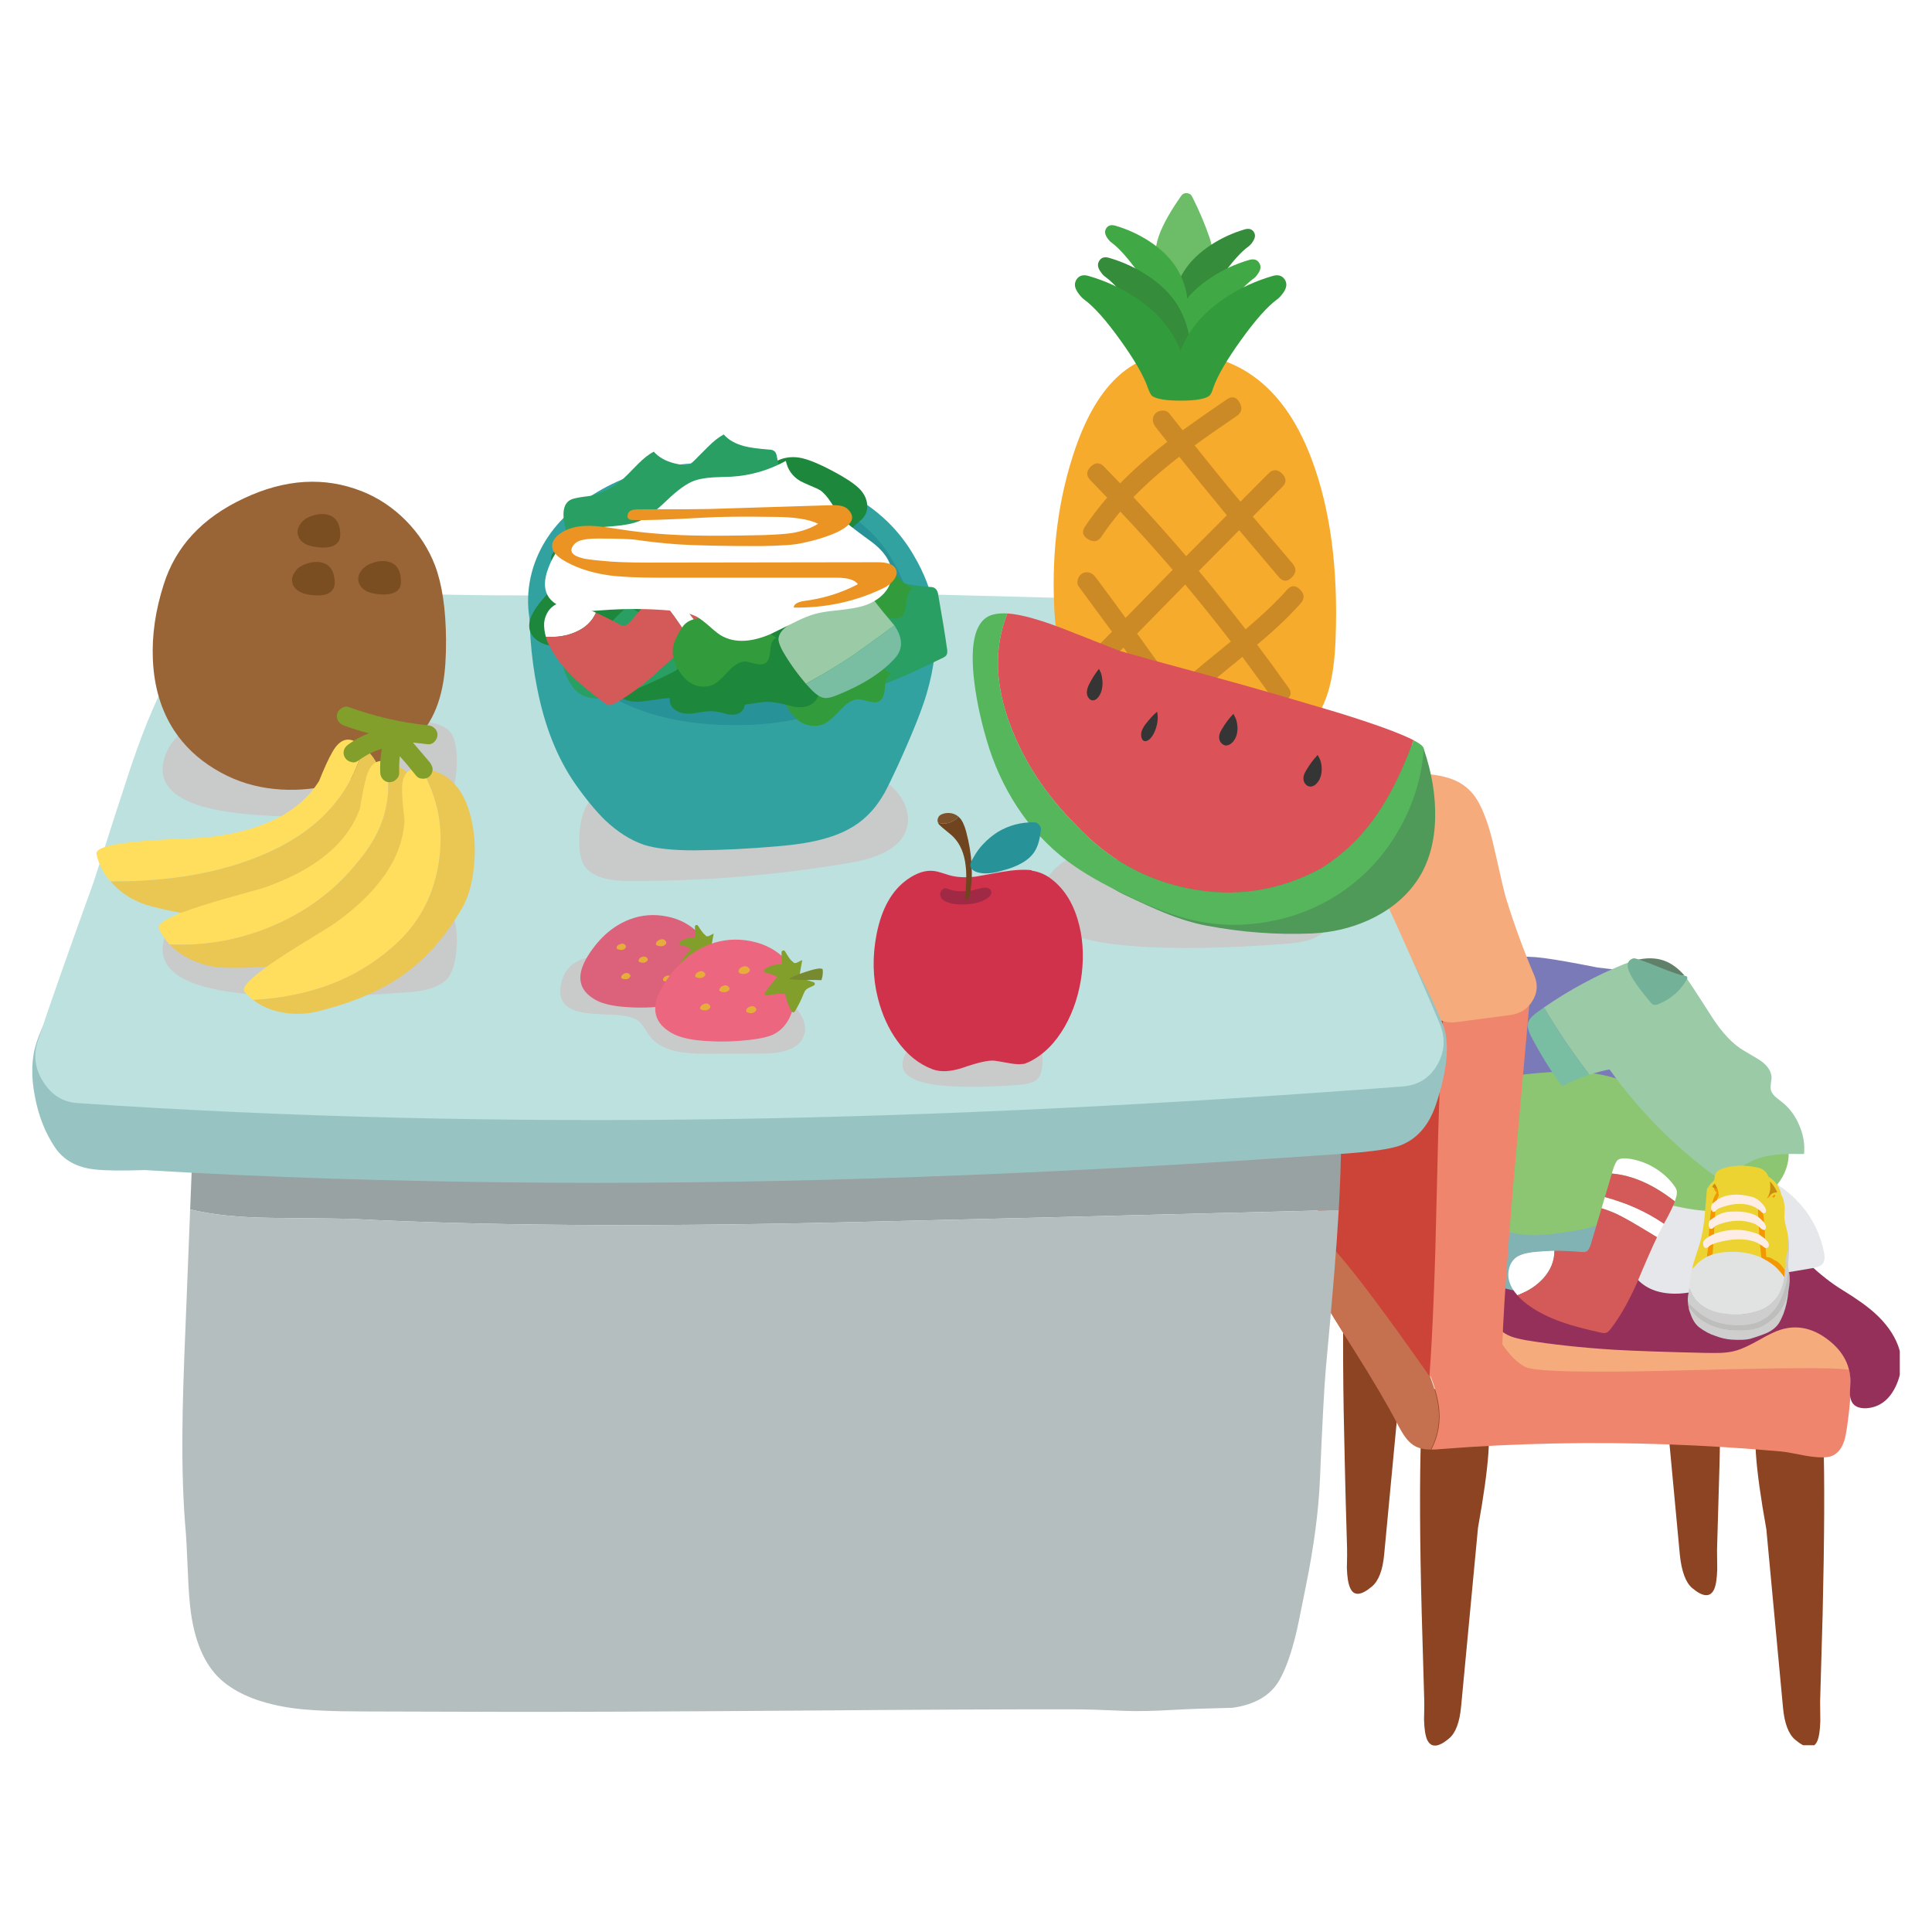 <svg fill="none" height="300" viewBox="0 0 300 300" width="300" xmlns="http://www.w3.org/2000/svg" xmlns:xlink="http://www.w3.org/1999/xlink"><clipPath id="a"><path d="m5 30h290v241h-290z"/></clipPath><path d="m0 0h300v300h-300z" fill="#fff"/><g clip-path="url(#a)"><path d="m222.476 216.192c-1.142 2.003-1.752 4.267-1.832 6.792-.221 7.194-.181 16.371.12 27.532l.39 13.495c.02.481.01 1.493-.03 3.036.04 1.422.2 2.454.481 3.096.6 1.282 1.741 1.212 3.423-.211 1.021-.861 1.642-2.545 1.862-5.049l2.613-27.652c.881-4.889 1.421-8.777 1.621-11.662.361-5.33-.63-8.897-2.973-10.7-2.282-1.763-4.174-1.322-5.675 1.323z" fill="#8c4423"/><path d="m210.493 192.627c-1.141 2.004-1.751 4.268-1.832 6.793-.18 7.273-.13 16.451.151 27.531.06 3.006.18 7.494.36 13.466.02.501.01 1.512-.03 3.035.04 1.423.21 2.465.51 3.126.561 1.283 1.692 1.202 3.394-.24 1.041-.882 1.672-2.555 1.892-5.02l2.613-27.621c.88-4.91 1.411-8.817 1.591-11.722.361-5.33-.62-8.887-2.943-10.67-2.302-1.764-4.204-1.323-5.706 1.322z" fill="#8c4423"/><path d="m206.319 189.411c-.281.12-.441.421-.481.902-.38 5.149-.57 8.876-.57 11.181.56 1.102 2.252 3.867 5.075 8.295 2.823 4.469 5.015 8.196 6.577 11.181.52 1.002.941 1.713 1.261 2.134.54.762 1.151 1.293 1.832 1.593.58.261 1.301.391 2.162.391 1.081-2.064 1.471-4.278 1.171-6.642-.2-1.664-.851-3.788-1.952-6.372-1.501-3.527-2.372-5.661-2.613-6.402-.8-2.445-1.051-4.659-.75-6.643-.1-1.182-.15-2.074-.15-2.675-.04-1.042.14-1.934.54-2.675-2.723-1.583-5.255-2.905-7.598-3.967-1.401-.622-2.482-.822-3.243-.601-.661.12-1.081.22-1.261.3z" fill="#c5714f"/><path d="m283.137 223.224c-.06-2.524-.67-4.789-1.832-6.792-1.501-2.645-3.403-3.086-5.705-1.323-2.323 1.784-3.304 5.34-2.943 10.67.2 2.906.74 6.803 1.621 11.692l2.583 27.652c.22 2.465.851 4.138 1.892 5.019 1.682 1.423 2.823 1.503 3.423.241.281-.641.441-1.683.481-3.126-.02-1.523-.03-2.535-.03-3.036l.39-13.495c.281-11.842.321-21.009.12-27.502z" fill="#8c4423"/><path d="m267.131 199.63c-.06-2.525-.661-4.789-1.802-6.793-1.501-2.644-3.403-3.085-5.706-1.322-2.342 1.803-3.333 5.37-2.973 10.7.2 2.906.741 6.803 1.622 11.692l2.583 27.622c.28 2.524.91 4.208 1.891 5.049 1.682 1.423 2.823 1.493 3.424.211.28-.642.44-1.674.48-3.096-.02-1.543-.03-2.555-.03-3.036l.391-13.465c.28-11.862.32-21.05.12-27.562z" fill="#8c4423"/><path d="m218.181 199.029c-.3 1.984-.06 4.198.721 6.643.24.741 1.101 2.875 2.582 6.402 1.101 2.585 1.752 4.709 1.952 6.372.301 2.364-.09 4.578-1.171 6.642.561 0 1.091-.03 1.592-.09 11.652-.902 23.324-1.142 35.016-.721 6.086.22 12.002.591 17.748 1.112.621.06 1.882.28 3.784.661 1.802.3 3.093.33 3.874.09l.3-.12c.841-.381 1.452-1.182 1.832-2.405.18-.621.36-1.653.541-3.095.3-2.285.44-4.078.42-5.381-.02-2.003-.33-3.747-.931-5.229-.08-.201-.17-.331-.27-.391-.12-.1-.3-.15-.541-.15-4.144-.241-7.257-.421-9.339-.541-3.704-.201-6.817-.291-9.34-.271-3.984.16-6.977.271-8.979.331-3.544.1-6.537-.03-8.979-.391-4.785-.701-10.031-2.645-15.737-5.831-6.486-4.027-11.381-7.023-14.685-8.987-.38.742-.56 1.633-.54 2.675.02.601.07 1.493.15 2.675z" fill="#ef856c"/><path d="m260.975 174.143c-.641-.261-1.682-.391-3.123-.391l-42.314.27c3.624 6.673 7.628 14.227 12.012 22.663.761 1.443 2.002 4.268 3.724 8.476 1.762 3.707 3.614 6.071 5.556 7.093 1.502.782 10.431.942 26.787.481 15.775-.42 23.693-.38 23.755.12-.261-3.086-1.682-6.352-4.264-9.798-3.364-3.847-5.846-6.703-7.448-8.566-4.305-4.969-7.978-10.35-11.021-16.14-.601-1.143-1.092-1.964-1.472-2.465-.641-.842-1.371-1.423-2.192-1.743z" fill="#f5ab7c"/><path d="m248.075 194.929c-2.702.16-4.604.33-5.705.511-2.082.34-3.914.931-5.495 1.773-1.842.982-3.194 2.254-4.054 3.817-.501.861-.771 1.763-.811 2.705-.04 1.021.22 1.873.781 2.554.44.521 1.051.932 1.831 1.233.541.2 1.292.39 2.253.571 4.103.681 8.728 1.182 13.873 1.502 3.223.181 7.867.341 13.933.481 1.201.02 2.042.02 2.523 0 .941-.04 1.771-.17 2.492-.391.821-.24 1.962-.771 3.423-1.592 1.462-.842 2.593-1.383 3.394-1.623 2.542-.782 5.004-.251 7.387 1.592 2.382 1.844 3.523 4.108 3.423 6.793-.06.982-.08 1.573-.06 1.773.06.641.26 1.132.601 1.473.44.42 1.091.611 1.951.571 2.042-.141 3.574-1.303 4.595-3.487.961-2.103 1.071-4.177.33-6.221-.66-1.783-1.862-3.466-3.603-5.049-1.221-1.102-2.953-2.334-5.195-3.697-1.562-.961-3.273-2.304-5.135-4.027-2.342-2.184-3.764-3.466-4.264-3.847-3.223-2.504-6.997-3.126-11.321-1.863-.781.24-2.673.921-5.676 2.043-2.342.882-4.264 1.473-5.765 1.774-1.362.28-3.263.49-5.706.631z" fill="#943059"/><path d="m232.401 199.648c2.943 1.102 6.326 1.282 10.15.541 3.503-.702 6.656-2.004 9.459-3.908.58-.38.971-.741 1.171-1.081 1.962-3.186 1.722-6.021-.721-8.506-2.182-2.204-4.954-3.316-8.318-3.336-2.862-.02-5.665.401-8.408 1.262-3.223 1.022-5.615 2.475-7.177 4.358-1.741 2.104-2.172 4.198-1.291 6.282.821 1.963 2.532 3.426 5.135 4.388z" fill="#81b3b4"/><path d="m253.361 178.94c-.841.04-1.391.24-1.652.601-.2.24-.32.711-.36 1.413-.08 3.005-.08 5.309 0 6.912.12 2.545.441 4.809.961 6.792.44 1.703 1.051 2.996 1.832 3.877 1.361 1.523 3.293 2.305 5.795 2.345.941.02 2.002-.091 3.183-.331.661-.12 1.692-.371 3.093-.751l-1.741-4.839c1.101-.501 2.272-.601 3.513-.301 1.261.321 2.252.972 2.973 1.954.16.2.38.511.661.932.28.34.57.561.87.661.241.08.681.08 1.322 0l7.657-1.293c.761-.12 1.271-.33 1.532-.631.32-.4.4-.992.24-1.773-1.201-5.951-5.155-10.289-11.862-13.013-5.345-2.144-11.351-2.996-18.017-2.555z" fill="#e5e7eb"/><path d="m258.796 157.661c-.46-2.124-1.071-3.646-1.831-4.568-1.001-1.202-2.363-1.984-4.084-2.344-2.102-.201-3.704-.371-4.805-.511-3.603-.721-6.376-1.212-8.318-1.473-3.483-.461-6.216-.17-8.198.872-2.302 1.222-3.873 3.366-4.714 6.431-.781 2.785-.891 5.941-.331 9.468.541 3.426 1.592 6.511 3.153 9.256 1.642 2.906 3.534 4.849 5.676 5.831 2.703 1.242 6.356 1.402 10.96.481 1.282-.261 3.194-.682 5.736-1.263 2.262-.46 4.184-.691 5.766-.691.64 0 2.122.09 4.444.271 1.842.16 3.323.16 4.444 0 1.582-.201 2.963-.782 4.144-1.744 1.281-1.021 1.972-2.234 2.072-3.636.08-1.363-.43-2.675-1.531-3.937-.901-1.042-2.112-1.964-3.634-2.765-1.842-.862-3.193-1.543-4.054-2.044-1.501-.861-2.602-1.823-3.303-2.885-.561-.862-1.091-2.445-1.592-4.749z" fill="#7b7ab9"/><path d="m272.459 174.432c-3.663-.361-6.756-.902-9.279-1.623-2.863-.822-5.655-2.034-8.378-3.637-2.742-1.623-5.996-2.535-9.759-2.735-2.503-.14-5.916.07-10.24.631-1.281.161-2.122.521-2.522 1.082-.241.301-.381.721-.421 1.262v1.383c0 1.222-.25 2.625-.751 4.208-.28.921-.76 2.294-1.441 4.117-1.201 3.506-1.261 6.301-.18 8.385.56 1.102 1.441 2.024 2.642 2.765 1.081.681 2.303 1.132 3.664 1.353 1.141.18 2.442.22 3.904.12.86-.06 2.152-.221 3.873-.481 1.622-.24 2.883-.501 3.784-.781 1.341-.441 2.412-1.062 3.213-1.864.22-.22.521-.561.901-1.022.36-.42.691-.731.991-.931.641-.381 1.421-.551 2.342-.511.641.02 1.482.17 2.523.451 2.362.621 4.284 1.031 5.765 1.232 2.162.3 4.114.3 5.856 0 2.042-.341 3.853-1.132 5.435-2.375 1.682-1.302 2.743-2.875 3.183-4.718.26-1.082.23-2.134-.09-3.156-.32-1.102-.921-1.903-1.802-2.404-.6-.341-1.671-.591-3.213-.751z" fill="#8cc673"/><path d="m220.073 139.457c-2.742-4.047-5.756-7.163-9.039-9.347-1.341-.922-2.402-1.202-3.183-.842-.801.381-1.422 1.513-1.862 3.397-2.202 8.756-3.253 18.484-3.153 29.184.04 6.493.66 15.389 1.862 26.69.12 1.143.3 1.994.54 2.555s.611 1.172 1.111 1.834c.2.28.661.851 1.382 1.713 3.003 3.446 7.748 9.798 14.234 19.056 2.223-.802 4.495-2.315 6.817-4.539 2.663-2.545 3.994-4.909 3.994-7.093 0-7.755-.41-15.95-1.231-24.586-.46-4.849-1.011-9.017-1.652-12.504-.88-4.668-2.042-8.987-3.483-12.954-1.702-4.689-3.814-8.877-6.337-12.564z" fill="#cc4438"/><path d="m237.581 154.726-11.352-.36c-.761.04-1.281.2-1.561.481-.261.26-.411.731-.451 1.412-.48 6.753-.851 16.331-1.111 28.734-.26 12.383-.641 21.951-1.141 28.704 1.862-.08 3.794-.21 5.796-.391 1.561-.08 3.483-.01 5.766.211-.66-.076-.179-9.895 1.441-29.456z" fill="#ef856c"/><path d="m221.635 120.192c-.42-.04-1.662-.04-3.724 0-2.643.06-4.635.1-5.976.12-1.582.04-2.833.671-3.754 1.893-.921 1.223-1.131 2.545-.631 3.968 3.524 10.439 8.109 20.518 13.755 30.237.48.821 1.161 1.442 2.042 1.863.861.421 1.782.571 2.763.451l8.408-1.112c1.522-.201 2.663-.922 3.424-2.164.781-1.243.891-2.545.33-3.908-1.682-3.967-3.143-7.954-4.384-11.962-.221-.661-.831-3.236-1.832-7.724-.721-3.247-1.572-5.721-2.553-7.424-.801-1.403-1.902-2.445-3.303-3.126-1.142-.561-2.663-.932-4.565-1.112z" fill="#f5ab7c"/><path d="m204.878 187.968 3.003-.09c.42-7.534.51-14.507.27-20.919-.26-6.652-3.193-10.86-8.799-12.624-2.302-.741-5.416-1.212-9.34-1.412-1.261-.06-5.185-.131-11.772-.211-45.687-.541-90.743.261-135.169 2.405-2.463.12-4.354.31-5.676.571-2.002.401-3.534 1.052-4.595 1.954-.921.781-1.562 1.853-1.922 3.216-.22.861-.36 2.104-.42 3.727l-.931 23.203c3.303.822 7.488 1.262 12.553 1.323 8.048.08 12.183.13 12.403.15 20.321 1.062 45.387 1.252 75.197.571 16.717-.381 41.783-1.002 75.198-1.864z" fill="#99a2a3"/><path d="m207.88 187.878-3.003.09c-33.414.862-58.48 1.483-75.197 1.864-29.811.681-54.877.491-75.197-.571-.22-.02-4.354-.07-12.403-.15-5.065-.061-9.25-.501-12.553-1.323l-.721 18.184c-.3 7.154-.461 12.574-.48 16.261-.06 5.931.12 11.231.541 15.899.06.742.16 2.716.3 5.922.1 2.645.26 4.779.48 6.402.721 5.029 2.442 8.626 5.165 10.79 2.523 2.024 6.076 3.356 10.661 3.997 2.463.341 6.186.511 11.171.511l21.412.06c9.85.02 24.645-.04 44.385-.18 19.721-.16 34.516-.23 44.386-.21 1.682 0 4.315.08 7.898.24 1.962.08 4.595.02 7.898-.18 1.722-.1 4.645-.201 8.769-.301 3.544-.501 5.986-1.964 7.328-4.388.941-1.683 1.782-4.048 2.522-7.093.181-.702.691-3.166 1.532-7.394 1.261-6.212 1.992-11.782 2.192-16.712.361-8.696.671-14.477.931-17.342 1.021-10.88 1.682-19.006 1.982-24.376z" fill="#b4bebf"/><path d="m208.391 179.162c4.645-.32 7.678-.761 9.099-1.322 2.583-1.002 4.415-3.126 5.496-6.372 1.842-5.551 2.172-9.749.991-12.594-3.043-7.254-7.408-15.078-13.093-23.474-7.448-11.001-12.323-18.575-14.626-22.722-1.061-1.924-1.972-3.397-2.732-4.419-1.141-1.523-2.363-2.665-3.664-3.426-1.221-.722-2.683-1.212-4.385-1.473-1.081-.18-2.632-.29-4.654-.331-18.94-.521-33.114-.881-42.524-1.082-16.357-.34-30.361-.33-42.013.03-6.086.181-12.082.261-17.988.241-4.444-.02-10.411-.12-17.898-.301-7.768-.18-13.784.201-18.049 1.142-6.907 1.523-11.872 4.669-14.895 9.438-2.503 3.948-4.945 9.488-7.327 16.621-1.321 3.988-3.203 9.819-5.646 17.493-.981 2.705-2.473 5.24-4.475 7.604-1.962 2.265-3.404 4.809-4.324 7.635-.801 2.404-.891 5.199-.27 8.385.561 3.026 1.602 5.671 3.123 7.935 1.361 2.004 3.444 3.146 6.246 3.427 1.642.18 4.194.21 7.658.09 4.224.26 8.969.511 14.235.751 10.29.461 19.78.772 28.469.932 17.918.401 36.527.401 55.827 0 19.08-.421 38.41-1.192 57.99-2.314 7.928-.441 17.738-1.072 29.43-1.894z" fill="#97c4c2"/><path d="m217.821 168.702c2.382-.18 4.164-1.292 5.345-3.336 1.201-2.064 1.322-4.228.361-6.492-8.089-19.236-17.148-37.891-27.178-55.965-1.121-1.964-2.042-3.426-2.763-4.388-1.141-1.543-2.363-2.695-3.664-3.456-1.201-.701-2.653-1.192-4.354-1.473-1.102-.16-2.653-.261-4.655-.301-18.94-.541-33.114-.912-42.524-1.112-16.397-.341-30.411-.331-42.043.03-6.106.2-12.102.281-17.988.24-4.525-.02-10.491-.12-17.898-.3-7.808-.16-13.824.22-18.049 1.142-6.907 1.523-11.872 4.679-14.895 9.468-2.482 3.927-4.915 9.467-7.298 16.621-1.321 3.967-3.203 9.798-5.646 17.493-4.124 11.401-7.027 19.666-8.709 24.796-.721 2.204-.43 4.318.871 6.342 1.301 2.044 3.073 3.136 5.315 3.276 32.473 2.204 66.388 3.026 101.745 2.465 32.013-.521 66.688-2.204 104.027-5.05z" fill="#bde1df"/><path d="m239.684 198.458c1.121-1.262 1.681-2.675 1.681-4.238-1.241.04-2.352.11-3.333.211-1.241.16-2.132.45-2.673.871-.54.441-.891 1.032-1.051 1.774-.16.721-.12 1.422.12 2.104.2.641.601 1.292 1.201 1.953 1.682-.641 3.033-1.533 4.055-2.675z" fill="#fff"/><path d="m237.04 202.456c1.502 1.142 3.344 2.094 5.526 2.855 1.462.521 3.474 1.062 6.036 1.623.361.08.621.09.781.03.22-.06.45-.25.691-.571 1.341-1.703 2.672-4.007 3.994-6.913 1.381-3.306 2.462-5.771 3.243-7.394-1.842-1.122-3.233-1.953-4.174-2.494-1.662-.962-3.143-1.623-4.445-1.984l-1.711 5.741c-.181.521-.381.841-.601.961-.18.101-.471.131-.871.091-1.381-.121-2.763-.181-4.144-.181 0 1.563-.561 2.976-1.682 4.238-1.021 1.142-2.372 2.034-4.054 2.675.36.441.831.882 1.411 1.323z" fill="#d35a58"/><path d="m253.107 179.943c-.941-.14-1.572-.08-1.892.181-.26.2-.54.791-.841 1.773l-.09.331c3.223.28 6.487 1.723 9.79 4.328l.271-.932c.04-.281.05-.491.03-.631-.02-.221-.141-.491-.361-.812-.801-1.122-1.812-2.054-3.033-2.795-1.201-.741-2.493-1.222-3.874-1.443z" fill="#fff"/><path d="m260.074 186.556c-3.303-2.605-6.566-4.048-9.79-4.328l-1.081 3.666c3.444.942 6.497 2.325 9.16 4.148.9-1.623 1.471-2.785 1.711-3.486z" fill="#d35a58"/><path d="m258.362 190.042c-2.662-1.823-5.716-3.206-9.159-4.147l-.511 1.713c1.302.36 2.783 1.022 4.445 1.983.941.541 2.332 1.373 4.174 2.495z" fill="#fff"/><path d="m258.393 149.166c-1.302-.461-2.783-.481-4.445-.06 1.902 1.603 4.435 2.384 7.598 2.344-.981-1.122-2.032-1.883-3.153-2.284z" fill="#61806a"/><path d="m253.948 149.105c-.541.141-1.151.351-1.832.632-4.325 1.763-8.449 3.997-12.373 6.702 2.042 3.487 4.395 6.963 7.057 10.43 1.202-.381 2.243-.651 3.124-.812 5.085 7.074 11.161 13.035 18.228 17.884.421-1.002 1.122-1.874 2.103-2.615.9-.681 1.932-1.202 3.093-1.563.981-.281 2.102-.461 3.363-.541.761-.04 1.902-.05 3.424-.03.14-1.543-.12-3.056-.781-4.539-.641-1.502-1.582-2.725-2.823-3.667-.481-.36-.801-.621-.961-.781-.32-.321-.521-.651-.601-.992-.04-.22-.04-.521 0-.902.08-.541.121-.841.121-.901 0-.902-.471-1.733-1.412-2.495-.36-.28-1.291-.851-2.793-1.713-1.802-1.022-3.553-2.886-5.255-5.591-2.363-3.707-3.724-5.76-4.084-6.161-3.164.04-5.696-.742-7.598-2.345z" fill="#9bcba6"/><path d="m237.22 159.024c-.06.401.1 1.002.481 1.804 1.461 2.825 3.083 5.44 4.865 7.844 1.361-.721 2.773-1.322 4.234-1.803-2.663-3.467-5.015-6.943-7.057-10.43l-1.021.722c-.921.661-1.422 1.282-1.502 1.863z" fill="#79bea2"/><path d="m257.341 150.067c-2.222-.901-3.454-1.322-3.694-1.262-1.161.341-1.201 1.393-.12 3.156.561.922 1.431 2.084 2.613 3.486.22.301.4.481.54.541.26.101.581.061.961-.12 1.882-.781 3.324-2.064 4.325-3.847.06-.1.06-.21 0-.331-.06-.1-.161-.15-.301-.15-.56-.04-2.002-.531-4.324-1.473z" fill="#73b298"/><path d="m118.965 154.467c-1.502-.201-2.623-.361-3.364-.481-1.742-.301-3.814-.892-6.217-1.774-2.703-1.022-4.735-1.763-6.097-2.224-3.123-1.022-6.016-1.563-8.679-1.623-3.984-.08-6.397 1.102-7.238 3.547-1.101 3.206.17 5.009 3.814 5.41.981.12 2.503.211 4.565.271 1.722.14 2.873.471 3.454.992.28.26.591.641.931 1.142.42.661.691 1.072.811 1.232.881 1.102 2.192 1.854 3.934 2.255 1.201.28 2.813.42 4.835.42l8.59-.03c3.524 0 5.666-.851 6.427-2.555.44-.982.37-2.034-.21-3.156-.521-1.042-1.312-1.843-2.373-2.404-.841-.441-1.902-.782-3.183-1.022z" fill="#c9caca"/><path d="m97.786 142.762c-2.523.962-4.655 2.795-6.396 5.5-1.982 3.106-1.652 5.421.991 6.943.941.561 2.322.932 4.144 1.112 2.523.241 5.125.171 7.808-.21 1.221-.2 2.132-.471 2.732-.811 1.822-1.062 2.773-3.196 2.853-6.402.04-.882-.03-1.573-.21-2.074-.18-.581-.561-1.182-1.141-1.804-1.321-1.402-2.993-2.304-5.015-2.705-2.002-.4-3.924-.25-5.766.451z" fill="#dc617a"/><path d="m108.117 143.634c-.12.02-.19.1-.21.24 0 .561.03 1.122.09 1.684-.881-.061-1.702.18-2.462.721-.081.06-.111.15-.091.27.021.101.081.161.181.181.62.12 1.201.33 1.741.631-.68.641-1.281 1.382-1.801 2.224-.06.1-.05.2.03.301.06.1.15.13.27.09.721-.181 1.451-.271 2.192-.271.16 0 .27.03.33.09.041.04.081.131.121.271.2.801.48 1.503.84 2.104.04.08.111.13.211.15.1 0 .18-.04.24-.12.5-.822.901-1.623 1.201-2.405.14-.32.25-.531.33-.631.121-.12.311-.24.571-.36.32-.121.521-.211.601-.271.1-.06.13-.14.09-.24-.02-.101-.08-.171-.18-.211-.841-.26-1.422-.461-1.742-.601-.1-.04-.18-.1-.24-.18v-.211l.39-2.134-.811.421c-.22 0-.34 0-.36 0-.04-.08-.13-.18-.271-.3-.2-.161-.53-.602-.991-1.323-.06-.1-.15-.14-.27-.12z" fill="#829f2b"/><path d="m113.732 146.339c-.02-.321-.77-.241-2.252.24-1.441.441-2.262.792-2.462 1.052.54.1 1.281.141 2.222.12 1.221 0 1.982.01 2.282.031.16-.501.23-.982.21-1.443z" fill="#788a2f"/><g fill="#e6ad3b"><path d="m101.901 146.73.12.09.54.12c.301.02.551-.07.751-.27.22-.221.19-.451-.09-.692-.2-.16-.46-.18-.781-.06-.32.12-.51.301-.57.541-.04.1-.03.19.03.271z"/><path d="m96.285 146.61c-.3.1-.48.26-.541.48l.03.211.12.09c.04.02.2.06.48.12.28.02.51-.06.691-.24.2-.221.17-.431-.09-.631-.18-.141-.41-.151-.691-.03z"/><path d="m96.976 151.148c-.28.12-.451.291-.511.511-.04.08-.03.15.03.21l.09.091c.16.06.33.09.51.09.26.02.48-.06.661-.241.2-.2.18-.4-.06-.601-.2-.14-.441-.16-.721-.06z"/><path d="m103.462 151.539c-.3.12-.47.29-.51.511-.04.08-.03.15.03.21l.09.06c.14.08.31.12.51.12.261.02.481-.06.661-.24.2-.2.17-.401-.09-.601-.18-.14-.41-.16-.691-.06z"/><path d="m99.679 148.593c-.28.1-.45.26-.51.481-.02.1-.01.17.03.21l.09.09c.14.08.31.121.511.121.26.02.48-.061.661-.241.2-.2.17-.401-.091-.601-.18-.14-.41-.16-.69-.06z"/></g><path d="m122.081 149.104c-1.442-1.543-3.284-2.535-5.526-2.976-2.202-.42-4.324-.25-6.366.511-2.783 1.062-5.125 3.086-7.027 6.072-2.203 3.426-1.842 5.981 1.081 7.664 1.061.621 2.572 1.022 4.534 1.202 2.863.261 5.746.181 8.649-.24 1.341-.201 2.332-.491 2.973-.872 2.002-1.162 3.063-3.516 3.183-7.063.04-.942-.04-1.703-.24-2.284-.2-.641-.621-1.313-1.261-2.014z" fill="#eb667e"/><path d="m118.718 150.517c-.1.08-.131.18-.09.3.02.121.09.191.21.211.74.14 1.371.371 1.892.691-.761.802-1.412 1.623-1.952 2.465-.08.1-.08.2 0 .3.08.121.18.161.3.12.781-.2 1.592-.3 2.432-.3.181 0 .301.03.361.09s.11.17.15.331c.18.821.48 1.593.901 2.314.06.1.15.15.27.15.1 0 .18-.05.24-.15.541-.902.981-1.783 1.322-2.645.12-.32.25-.551.39-.691.12-.14.33-.271.631-.391.34-.16.55-.26.63-.3.101-.081.141-.171.121-.271-.02-.12-.091-.2-.211-.24-.76-.221-1.401-.441-1.922-.662-.14-.04-.22-.1-.24-.18s-.02-.16 0-.24l.421-2.345c-.601.301-.911.451-.931.451-.221.02-.341.02-.361 0-.06-.08-.17-.18-.33-.301-.24-.2-.591-.701-1.051-1.502-.08-.121-.19-.161-.33-.121-.141.041-.211.131-.211.271-.02.621.01 1.242.09 1.863-1.001-.06-1.912.201-2.732.782z" fill="#829f2b"/><path d="m122.562 152.02c.6.1 1.431.15 2.492.15 1.281 0 2.112.01 2.493.03.18-.481.25-1.012.21-1.593-.02-.361-.841-.28-2.463.241-1.581.5-2.492.891-2.732 1.172z" fill="#788a2f"/><g fill="#e6ad3b"><path d="m115.295 150.126c-.341.12-.541.321-.601.601-.04.121-.03.211.03.271l.12.12c.16.08.36.12.601.12.34.02.62-.08.841-.3.24-.241.2-.481-.121-.722-.22-.2-.51-.23-.87-.09z"/><path d="m109.378 151.599c.22-.22.19-.441-.09-.661-.2-.161-.451-.181-.751-.06-.32.12-.51.3-.57.541-.04.1-.04.18 0 .24l.12.09c.16.08.35.12.57.12.281.02.521-.07.721-.27z"/><path d="m109.318 155.897c-.32.12-.52.3-.6.541l.03.24.12.09c.16.08.34.12.54.12.301.021.551-.07.751-.27.22-.2.19-.421-.09-.661-.2-.161-.45-.181-.751-.06z"/><path d="m116.435 156.318c-.32.12-.511.3-.571.541l.03.24c.04.06.08.09.12.09.121.06.301.11.541.15.3 0 .551-.1.751-.3.22-.201.19-.421-.09-.661-.201-.161-.461-.181-.781-.06z"/><path d="m112.291 153.071c-.32.121-.511.301-.571.541-.04.101-.03.181.03.241l.09.09c.161.08.351.12.571.12.3.02.551-.07.751-.27.2-.221.16-.441-.12-.661-.201-.161-.451-.181-.751-.061z"/></g><path d="m273.138 203.568c.861-.301 1.631-.792 2.312-1.473.881-.882 1.432-2.054 1.652-3.517v-.27l-.21-.361c-.561-.721-1.152-1.312-1.772-1.773-.341-.261-.891-.591-1.652-.992-.781-.341-1.541-.571-2.282-.691-1.141-.201-2.162-.261-3.063-.181s-1.622.211-2.163.391l-1.111.481c-.901.501-1.591 1.102-2.072 1.803 0 .04-.03.1-.09.181-.26 1.783-.4 2.765-.42 2.945.04.02.1.12.18.301l.3.691c.701 1.182 1.762 2.024 3.183 2.525 1.282.441 2.723.611 4.325.511 1.021-.06 1.982-.251 2.883-.571z" fill="#e1e2e2"/><path d="m274.609 182.709c-.301-.762-.861-1.233-1.682-1.413-1.922-.421-3.704-.381-5.346.12-.5.16-.85.371-1.051.631-.2.281-.31.682-.33 1.203-.1.16-.1.33 0 .511l.36.721c.061.1.141.411.241.932.02.18-.01.34-.09.481-.121.16-.151.3-.091.42.041.02.091.02.151 0 .04-.02.09-.05.15-.09l.66-.33c1.262-.441 2.713-.441 4.355 0 .741.18 1.411.691 2.012 1.532.16.241.23.431.21.572-.04.14-.18.27-.42.39 0 .321.04.782.12 1.383l.03.15c.3.361.33.732.09 1.112-.04.281-.03.692.03 1.233 0 .1.05.2.15.3l.301.331c.28.4.2.691-.241.871l-.06.06c-.08.281-.07.702.03 1.263.04.12.13.18.271.18.2 0 .42.07.66.211.941.541 1.552 1.072 1.832 1.593l.15.15c.04.02.08.01.12-.03.101-.201.151-.441.151-.722-.04-.721.02-1.342.18-1.863.16-.481.22-.982.18-1.503l-.12-1.382c-.02-.201-.09-.521-.21-.962-.261-1.022-.371-1.724-.331-2.104.04-.241.06-.601.06-1.082-.08-.982-.26-1.663-.54-2.044-.14-.221-.361-.381-.661-.481l-.24.06c-.3 0-.541.11-.721.331-.18.28-.34.451-.48.511l.21-.331c.26-.501.33-1.212.21-2.134-.16-.461-.26-.721-.3-.781z" fill="#ecd332"/><path d="m277.642 192.176c.04 1.143-.02 1.994-.18 2.555-.18.521-.241.992-.18 1.413.04.401 0 .761-.121 1.082-.08.08-.12.22-.12.421.02.14.01.35-.03.631.04.08.05.14.03.18-.28 1.683-.921 2.966-1.922 3.847-.58.521-1.221.912-1.922 1.173-1.361.501-2.813.701-4.354.601-1.041-.08-1.872-.211-2.493-.391-1.081-.321-1.962-.812-2.642-1.473-.581-.561-.991-1.202-1.232-1.923-.06-.161-.13-.221-.21-.181-.02.141-.04.351-.06.631-.14.642-.17 1.163-.09 1.563.02.081.09.181.21.301l.931.872c.601.541 1.231.981 1.892 1.322 1.201.661 2.753 1.022 4.655 1.082.34.02.851-.01 1.531-.09 1.762-.2 3.194-.992 4.295-2.374.801-1.042 1.411-2.445 1.832-4.208l.33-1.714c-.12-.641-.16-1.122-.12-1.442.12-1.203.16-2.114.12-2.735 0-.622-.06-1.153-.18-1.593z" fill="#cdcecd"/><path d="m277.702 200.532c-.08.02-.15.14-.21.361-.22.841-.451 1.473-.691 1.893-.52.982-1.341 1.854-2.462 2.615-.801.541-1.582.862-2.343.962-1.521.221-2.973.201-4.354-.06-1.422-.28-2.673-.842-3.754-1.683-.301-.241-.781-.731-1.442-1.473-.1-.1-.18-.15-.24-.15.02.26.13.631.33 1.112.301.862.731 1.523 1.292 1.984.861.641 1.711 1.092 2.552 1.352.841.321 1.662.511 2.463.571 1.301.08 2.272.04 2.913-.12 1.121-.341 2.022-.661 2.703-.962.861-.421 1.481-.962 1.862-1.623.16-.28.36-.701.6-1.262.401-1.062.661-2.234.781-3.517z" fill="#cdcecd"/><path d="m277.702 200.532c.241-1.282.271-2.294.09-3.035-.02 0-.05.03-.09.09l-.15.781c-.3 1.703-.791 3.126-1.471 4.268-.661 1.062-1.502 1.864-2.523 2.405-.821.441-1.952.701-3.393.781-.661 0-1.452-.07-2.373-.21-1.722-.301-3.243-1.052-4.564-2.254l-1.112-1.052c-.02.14.01.37.09.691.041.02.101.07.181.15.58.762 1.151 1.343 1.711 1.743 1.462 1.042 3.204 1.593 5.226 1.654.741.04 1.421.03 2.042-.031.821-.06 1.541-.24 2.162-.541 1.041-.541 1.912-1.232 2.613-2.073.52-.642.911-1.353 1.171-2.134.2-.722.33-1.133.39-1.233z" fill="#bebebc"/><path d="m266.531 185.384c.1-.101.1-.201 0-.301-.12-.14-.24-.371-.36-.691-.04-.04-.15-.08-.331-.121-.26 0-.46.031-.6.091-.1.06-.17.22-.21.481l-.271 3.306c-.14 1.903-.42 3.576-.84 5.019-.221.701-.551 1.733-.992 3.096-.1.401-.15.641-.15.721.201-.14.441-.38.721-.721.38-.381.931-.771 1.652-1.172.08-.601.12-1.062.12-1.383-.04-.08-.12-.09-.24-.03-.221.06-.371-.01-.451-.21-.12-.381-.04-.702.24-.962.02-.02.161-.13.421-.331.12-.08.18-.15.18-.21.06-.641.1-1.032.12-1.172l-.06-.211c-.14-.38-.12-.701.06-.961l.12-.602c.02-.521.07-.911.15-1.172-.04-.381 0-.691.121-.932.22-.761.42-1.272.6-1.532z" fill="#ecd332"/><path d="m274.82 183.46c.5.601.85 1.112 1.051 1.533 0 .04.03.06.09.06.12.14.33.3.63.481-.2-1.182-.86-2.124-1.982-2.826.02.181.09.431.211.752z" fill="#ecd332"/><path d="m265.87 184.301c.14-.08.27-.25.39-.51-.04-.121-.06-.301-.06-.541-.48.44-.801.811-.961 1.112.08.02.291 0 .631-.061z" fill="#ecd332"/><path d="m273.497 195.272.061-.15c-.101-1.042-.171-1.673-.211-1.894-.04-.08-.14-.16-.3-.24-.721-.381-1.622-.591-2.703-.631-1.241-.06-2.602.15-4.084.631-.16.04-.25.11-.27.21-.04.161-.08.591-.12 1.293-.04.12-.02.21.06.27h.09c1.421-.401 3.013-.491 4.775-.27.901.14 1.802.4 2.702.781z" fill="#ecd332"/><path d="m273.288 193.228.21 2.044c.861.461 1.512.872 1.952 1.232.361.281.821.772 1.382 1.473.18.02.27-.09.27-.33l.06-.421c-.24-.321-.42-.561-.54-.722-.221-.28-.451-.49-.691-.631l-.451-.24c-.42-.301-.77-.441-1.051-.421-.12 0-.18-.07-.18-.21-.06-.521-.08-.922-.06-1.203l-.841-.601z" fill="#f39800"/><path d="m266.05 193.168c-.14-.02-.3.02-.48.12-.16.101-.27.221-.33.361l-.151 1.142c-.04.12-.02.221.06.301l.781-.331z" fill="#f39800"/><path d="m276.831 197.977.18.301c.06-.14.09-.35.09-.632-.002.142-.093.252-.27.331z" fill="#f39800"/><path d="m273.288 193.228c.1.04.25.14.451.301.16.14.31.23.45.27.32-.02.48-.17.48-.451 0-.18-.05-.34-.15-.481l-.48-.541c-.02-.1-.08-.18-.18-.24l-.721-.481c-.401-.22-.801-.371-1.201-.451-.861-.2-1.802-.28-2.823-.24-1.081 0-2.052.2-2.913.601-.501.28-.771.441-.811.481l-.661.481c-.24.24-.32.511-.24.811.08.501.33.621.751.361.2-.22.47-.381.811-.481l.06-.06c2.002-.621 3.754-.812 5.255-.571.821.14 1.462.371 1.922.691z" fill="#fdede4"/><path d="m273.017 190.493.301.271c.12.1.24.17.36.21.16.08.28.08.36 0 .121-.12.181-.291.181-.511 0-.08-.1-.29-.301-.631l-.15-.241c-.4-.4-.651-.641-.751-.721-.42-.28-.931-.491-1.531-.631-.781-.18-1.592-.251-2.433-.21-1.021.04-1.932.31-2.733.811l-.66.451c-.08.06-.13.13-.15.21-.261.401-.261.822 0 1.263.08.14.22.15.42.03l.33-.241c.121-.12.341-.24.661-.36 1.462-.481 2.753-.652 3.874-.511.881.1 1.622.37 2.222.811z" fill="#fdede4"/><path d="m272.957 187.788.481.421c.14.14.25.201.33.181.34.04.491-.111.451-.451 0-.141-.061-.311-.181-.511-.62-.902-1.341-1.443-2.162-1.623-2.142-.541-3.894-.371-5.255.511-.341.14-.581.33-.721.571-.18.24-.23.561-.15.962.02.38.23.48.63.3.301-.3.601-.501.901-.601 1.282-.421 2.413-.591 3.394-.511.901.1 1.662.351 2.282.751z" fill="#fdede4"/><path d="m274.82 183.46.03.18c.1.822.02 1.493-.241 2.014.02.04.08.04.181 0 .06-.02.13-.08.21-.18.24-.201.48-.301.721-.301.14 0 .22-.04.24-.12l-.15-.241c-.341-.641-.671-1.092-.991-1.352z" fill="#c88c0f"/><path d="m273.017 187.788c-.06-.02-.09.01-.09.09-.04.561-.01.922.09 1.082.301.241.601.531.901.872 0-.401-.02-.701-.06-.902l-.09-.541c-.1-.04-.22-.14-.36-.3-.16-.14-.29-.241-.391-.301z" fill="#f39800"/><path d="m266.621 186.315c0-.1.06-.25.18-.45.08-.121.11-.221.09-.301-.04-.26-.07-.451-.09-.571-.04-.24-.1-.431-.18-.571-.08 0-.1.05-.06.15-.22-.1-.36-.15-.42-.15 0 .26.11.481.33.661.08.08.08.17 0 .271-.28.38-.471.891-.571 1.532z" fill="#f39800"/><path d="m273.078 190.433c-.1.321-.09.721.03 1.202l.06.06.871.632c.06-.06.07-.151.03-.271-.02-.12-.03-.481-.03-1.082-.22.04-.44-.05-.661-.27-.16-.161-.26-.251-.3-.271z" fill="#f39800"/><path d="m266.621 184.422-.36-.631c-.141.1-.271.27-.391.51.06.061.15.101.27.121l.181.09c.14.12.24.09.3-.09z" fill="#c88c0f"/><path d="m275.36 185.955c.18-.04.28-.14.3-.301 0-.08-.04-.12-.12-.12-.14.02-.251.12-.331.301-.02.08.03.12.151.12z" fill="#f39800"/><path d="m274.609 185.654-.27.421c.32-.1.54-.301.661-.601-.04 0-.101.04-.181.12-.08.06-.15.08-.21.06z" fill="#f39800"/><path d="m265.991 190.704c-.181.14-.341.16-.481.06-.08.02-.12.09-.12.21 0 .401-.01.641-.03.721-.04.141-.03.241.03.301l.781-.391c.04-.14.07-.3.09-.481v-.511l-.06-.12z" fill="#f39800"/><path d="m265.75 187.848-.09.211-.15 1.442.811-.571c.12-.381.13-.661.03-.841-.181.1-.301.13-.361.09-.06-.02-.14-.13-.24-.331z" fill="#f39800"/><path d="m273.168 191.695c0-.561-.03-.981-.09-1.262-.34-.3-.821-.521-1.441-.661-1.282-.341-2.683-.281-4.205.18-.56.16-.971.341-1.231.541 0 .241-.01.611-.03 1.112 2.382-.881 4.715-.851 6.997.09z" fill="#ecd332"/><path d="m273.018 188.96-.03-.18c-.041-.481-.03-.812.03-.992-.221-.2-.611-.401-1.172-.601-1.481-.441-3.123-.291-4.925.451-.24.1-.43.25-.57.451 0 .08-.01.22-.03.42-.02.181-.02.321 0 .421.78-.501 1.561-.761 2.342-.781 1.922-.12 3.374.15 4.355.811z" fill="#ecd332"/><path d="m39.909 154.464c6.224.463 13.984.337 23.279-.379 3.028-.168 5.11-.863 6.245-2.084.925-1.052 1.43-2.967 1.514-5.745 0-2.231-.316-3.747-.946-4.546-.841-1.137-2.629-1.747-5.362-1.831-8.243-.969-15.099-1.453-20.566-1.453-10.22-.042-16.255 1.979-18.106 6.062-2.65 5.809 1.998 9.134 13.942 9.976z" fill="#c9caca"/><path d="m39.909 126.556c6.224.463 13.984.337 23.279-.379 3.028-.168 5.11-.863 6.245-2.083.925-1.053 1.43-2.968 1.514-5.746 0-2.231-.316-3.746-.946-4.546-.841-1.137-2.629-1.747-5.362-1.831-8.243-.968-15.099-1.452-20.566-1.452-10.22-.042-16.255 1.978-18.106 6.061-2.65 5.809 1.998 9.134 13.942 9.976z" fill="#c9caca"/><path d="m25.417 90.763c-1.283 4.016-1.844 7.896-1.681 11.641.181 4.233 1.274 7.897 3.281 10.99 1.573 2.406 3.669 4.405 6.29 5.997 2.531 1.556 5.269 2.551 8.215 2.985 2.838.416 5.748.344 8.73-.217 2.856-.561 5.612-1.538 8.27-2.931 3.778-1.953 6.498-4.332 8.161-7.136 1.03-1.719 1.744-3.772 2.142-6.16.307-1.809.452-4.016.434-6.621-.036-4.74-.606-8.575-1.708-11.506-.994-2.587-2.494-4.903-4.501-6.947-2.025-2.044-4.32-3.573-6.887-4.586-5.784-2.279-11.885-1.909-18.301 1.113-6.435 3.003-10.583 7.462-12.445 13.378z" fill="#996537"/><path d="m50.93 79.935c-.94-.253-1.988-.108-3.145.434-.524.253-.94.633-1.247 1.14-.325.525-.416 1.049-.271 1.574.145.633.597 1.131 1.356 1.492.488.217 1.175.362 2.061.434 1.5.108 2.476-.226 2.928-1.004.235-.434.289-1.04.163-1.818-.199-1.23-.813-1.981-1.844-2.252z" fill="#7b4e22"/><path d="m60.366 87.235c-.94-.253-1.988-.108-3.145.434-.524.253-.94.624-1.247 1.113-.325.525-.425 1.049-.298 1.574.181.651.642 1.158 1.383 1.52.488.217 1.175.362 2.061.434 1.518.072 2.494-.262 2.928-1.004.217-.398.271-1.004.163-1.818-.199-1.23-.813-1.981-1.844-2.252z" fill="#7b4e22"/><path d="m50.062 87.371c-.922-.253-1.961-.109-3.118.434-.542.253-.958.633-1.247 1.14-.325.525-.425 1.049-.298 1.574.163.651.624 1.149 1.383 1.492.452.217 1.139.362 2.061.434 1.518.109 2.485-.226 2.901-1.004.253-.416.307-1.022.163-1.818-.199-1.212-.813-1.963-1.844-2.252z" fill="#7b4e22"/><path d="m176.292 146.936c6.224.463 13.984.336 23.278-.379 3.029-.169 5.11-.863 6.246-2.084.925-1.052 1.43-2.967 1.514-5.746 0-2.231-.315-3.746-.946-4.546-.841-1.136-2.629-1.746-5.363-1.831-8.243-.968-15.098-1.452-20.566-1.452-10.22-.042-16.255 1.978-18.105 6.062-2.65 5.808 1.997 9.134 13.942 9.976z" fill="#c9caca"/><path d="m140.358 124.638c-.639-1.316-1.58-2.382-2.824-3.2-1.669-1.102-4.369-1.866-8.098-2.293-6.217-.675-12.451-.995-18.702-.96-4.831.071-8.596.587-11.296 1.547-4.547 1.635-7.353 3.466-8.418 5.492-.71 1.351-1.066 3.147-1.066 5.386 0 1.671.231 2.898.693 3.68 1.03 1.671 3.339 2.506 6.926 2.506 11.438.071 22.911-.871 34.42-2.826 5.044-.853 7.974-2.613 8.791-5.279.391-1.316.249-2.667-.426-4.053z" fill="#c9caca"/><path d="m82.283 90.929c-.249 5.688.124 10.985 1.119 15.89 1.137 5.866 3.09 10.807 5.861 14.824 1.669 2.382 3.232 4.283 4.688 5.705 1.954 1.849 3.978 3.128 6.074 3.839 1.776.569 4.369.854 7.778.854 4.333-.036 8.667-.249 13-.64 3.019-.249 5.487-.658 7.405-1.227 2.629-.746 4.742-1.884 6.34-3.412 1.03-.96 1.972-2.187 2.824-3.68.462-.853 1.137-2.239 2.025-4.159 2.237-4.905 3.729-8.62 4.475-11.144 1.243-4.195 1.669-8.087 1.278-11.678z" fill="#32a2a1"/><path d="m82.816 88.049c-1.35 4.337-1.03 8.62.959 12.851 2.06 4.337 5.505 7.678 10.336 10.025 5.221 2.559 11.401 3.945 18.541 4.159 6.997.178 13.319-.818 18.966-2.986 6.074-2.346 10.123-5.617 12.147-9.812 2.309-4.728 1.652-10.131-1.971-16.209-4.369-7.429-12.289-11.98-23.761-13.65-11.402-1.671-20.761.284-28.077 5.865-3.516 2.666-5.896 5.919-7.139 9.758z" fill="#32a2a1"/><path d="m86.385 88.689c-1.208 3.839-.923 7.625.853 11.357 1.811 3.839 4.848 6.808 9.11 8.905 4.618 2.275 10.087 3.484 16.41 3.626 6.18.178 11.774-.693 16.782-2.613 5.363-2.097 8.95-4.994 10.762-8.691 2.024-4.195 1.438-8.976-1.758-14.344-3.872-6.576-10.869-10.593-20.991-12.051-10.123-1.493-18.416.231-24.881 5.172-3.197 2.417-5.292 5.297-6.287 8.638z" fill="#279297"/><path d="m92.299 82.611c-2.415-.32-4.511.711-6.287 3.093-.284.284-.426.569-.426.853-.035.213.018.444.16.693.071.142.195.373.373.693.604 1.351.018 3.022-1.758 5.012s-2.469 3.644-2.078 4.959c.249.818.853 1.458 1.812 1.92.817.391 1.74.551 2.77.48.391-.036 1.314-.16 2.77-.373 1.137-.213 2.042-.284 2.717-.213.781.071 1.954.32 3.516.747 1.492.213 2.593-.089 3.303-.906.462-.533.71-1.529.746-2.986.035-1.493.267-2.524.693-3.093.177-.213.479-.498.905-.853.462-.355.764-.64.906-.853.391-.533.551-1.173.48-1.92-.071-.675-.32-1.315-.746-1.92-.64-.818-1.687-1.635-3.144-2.453-2.983-1.742-5.221-2.702-6.713-2.879z" fill="#1d873b"/><path d="m115.474 98.554c-.071-.675-.32-1.315-.746-1.92-.533-.747-1.581-1.582-3.143-2.506-3.019-1.706-5.257-2.666-6.713-2.879-2.415-.32-4.511.711-6.287 3.093-.284.355-.426.64-.426.853 0 .178.178.64.533 1.386.604 1.422.018 3.093-1.758 5.013-1.776 2.061-2.469 3.732-2.078 5.012.249.818.852 1.44 1.811 1.866.817.391 1.74.551 2.77.48.355-.035 1.278-.16 2.771-.373 1.101-.178 2.007-.231 2.717-.16.817.071 1.989.32 3.516.746 1.492.214 2.593-.106 3.303-.959.462-.534.711-1.529.746-2.986.036-1.458.267-2.471.693-3.04.178-.213.479-.497.906-.853.461-.355.763-.658.905-.906.391-.498.551-1.12.48-1.867z" fill="#1d873b"/><path d="m116.113 81.384c-.852.995-1.42 1.777-1.705 2.346-.497.96-.621 1.831-.373 2.613.249.853.853 1.493 1.812 1.92.817.391 1.722.551 2.717.48.426-.035 1.35-.16 2.77-.373 1.137-.213 2.06-.284 2.771-.213.781.107 1.953.355 3.516.747 1.456.249 2.557-.053 3.303-.906.462-.533.711-1.529.746-2.986.036-1.458.267-2.471.693-3.039.177-.213.479-.498.905-.853.462-.355.764-.658.906-.906.391-.533.551-1.173.48-1.92-.071-.675-.32-1.298-.746-1.866-.497-.711-1.563-1.546-3.197-2.506-2.983-1.706-5.221-2.666-6.713-2.88-2.415-.32-4.493.711-6.233 3.093-.284.355-.426.64-.426.853-.036.213.017.444.159.693.071.142.196.373.373.693.604 1.351.018 3.022-1.758 5.012z" fill="#1d873b"/><path d="m91.606 77.012c-1.208.142-2.06.284-2.557.426-.817.213-1.314.782-1.492 1.706-.178 1.102.053 2.524.693 4.266.604 1.671 1.296 2.915 2.078 3.733 1.954 2.133 5.257 2.417 9.91.853 2.522-.853 5.86-2.311 10.016-4.372.426-.213.693-.373.799-.48.178-.249.231-.693.16-1.333l-1.385-8.212c-.071-.391-.213-.675-.427-.853-.177-.178-.461-.267-.852-.267-1.74-.142-3.019-.32-3.836-.533-1.385-.355-2.451-.96-3.197-1.813-.745.391-1.562 1.031-2.45 1.92-1.35 1.386-2.096 2.133-2.238 2.24-1.456 1.315-3.197 2.222-5.221 2.72z" fill="#299f63"/><path d="m124.425 85.864c-1.74-.142-3.019-.32-3.836-.533-1.385-.355-2.451-.942-3.197-1.76-.745.355-1.562.978-2.45 1.866-.498.498-1.243 1.262-2.238 2.293-1.563 1.351-3.303 2.24-5.221 2.666-1.208.142-2.06.284-2.557.427-.817.249-1.315.835-1.492 1.76-.178 1.066.053 2.47.692 4.212.569 1.671 1.261 2.933 2.078 3.786 1.954 2.097 5.257 2.364 9.91.799 2.522-.853 5.86-2.31 10.016-4.372.391-.142.657-.302.799-.48.178-.249.231-.675.16-1.28l-1.385-8.212c-.071-.426-.213-.729-.427-.906-.106-.107-.39-.196-.852-.267z" fill="#299f63"/><path d="m136.092 106.659c2.522-.853 5.861-2.31 10.016-4.372.356-.142.622-.302.8-.48.213-.284.248-.729.106-1.333-.249-1.813-.692-4.532-1.332-8.158-.071-.427-.213-.729-.426-.906-.178-.178-.462-.267-.852-.267-1.741-.142-3.019-.32-3.836-.533-1.386-.355-2.451-.96-3.197-1.813-.746.391-1.563 1.031-2.451 1.92-1.349 1.386-2.095 2.133-2.237 2.24-1.457 1.315-3.197 2.222-5.222 2.72-1.207.142-2.06.284-2.557.426-.817.213-1.314.8-1.492 1.76-.177 1.066.054 2.471.693 4.213.568 1.67 1.261 2.932 2.078 3.785 1.953 2.098 5.256 2.364 9.909.8z" fill="#299f63"/><path d="m90.221 99.301c-.923.142-1.563.267-1.918.373-.639.178-1.012.604-1.119 1.28-.142.817.018 1.902.479 3.252.462 1.28.995 2.24 1.598 2.88 1.492 1.599 4.014 1.813 7.565.64 1.954-.64 4.511-1.76 7.672-3.36.355-.177.55-.302.586-.373.178-.213.231-.533.16-.96l-1.066-6.292c-.071-.355-.177-.587-.319-.693-.036-.035-.249-.107-.64-.213-1.349-.107-2.326-.231-2.93-.373-1.065-.284-1.882-.747-2.451-1.386-.568.284-1.19.764-1.865 1.44-.391.391-.959.978-1.705 1.76-1.172 1.031-2.522 1.706-4.049 2.026z" fill="#299f63"/><path d="m114.196 78.452c-2.238.498-5.576.818-10.016.96-1.492.036-2.682.444-3.57 1.226-.674.604-1.403 1.724-2.184 3.359-1.101 2.346-.781 4.835.959 7.465 1.812 2.666 4.049 3.697 6.713 3.093.995-.213 2.309-1.226 3.943-3.039 1.491-1.635 2.823-2.453 3.995-2.453.249 0 1.066.178 2.451.533.959.249 1.687.178 2.184-.213.604-.427.942-1.422 1.013-2.986.071-1.493.532-2.382 1.385-2.666-1.883-1.066-3.339-2.506-4.369-4.319-.213-.427-.444-.729-.692-.906-.32-.178-.924-.196-1.812-.053z" fill="#329c3c"/><path d="m136.678 108.792c.427-.32.675-1.049.746-2.186.071-1.102.409-1.76 1.012-1.973-1.349-.711-2.415-1.742-3.196-3.093-.142-.32-.302-.551-.48-.693-.284-.178-.728-.196-1.332-.053-1.633.391-4.084.622-7.352.693-1.101.035-1.971.337-2.61.906-.498.427-1.03 1.244-1.599 2.453-.817 1.706-.586 3.537.693 5.492 1.314 1.955 2.966 2.702 4.955 2.24.71-.178 1.669-.925 2.877-2.24 1.065-1.173 2.024-1.759 2.877-1.759.177 0 .781.124 1.811.373.71.178 1.243.124 1.598-.16z" fill="#329c3c"/><path d="m129.593 97.221c-.604-.782-1.669-1.6-3.197-2.453-2.948-1.742-5.185-2.702-6.713-2.879-2.415-.32-4.51.711-6.286 3.093-.249.32-.373.604-.373.853 0 .178.16.64.479 1.386.64 1.351.071 3.022-1.705 5.012-.852.96-1.438 1.742-1.758 2.347-.497.924-.621 1.795-.373 2.612.284.853.888 1.493 1.812 1.92.817.391 1.74.551 2.77.48.426-.036 1.35-.16 2.771-.373 1.136-.214 2.06-.285 2.77-.214.781.071 1.953.32 3.516.747 1.492.213 2.593-.089 3.303-.907.462-.533.711-1.528.746-2.986.036-1.493.249-2.506.64-3.039.177-.213.497-.498.959-.853.426-.356.728-.658.905-.907.391-.533.551-1.173.48-1.919-.071-.675-.32-1.315-.746-1.92z" fill="#1d873b"/><path d="m117.286 102.66c-.391-.569-1.101-1.12-2.131-1.653-1.954-1.138-3.428-1.778-4.422-1.92-1.634-.213-3.037.462-4.209 2.026l-.267.587c0 .107.125.409.373.907.427.888.036 2.008-1.172 3.359-1.172 1.351-1.634 2.435-1.385 3.252.178.534.586.96 1.225 1.28.533.249 1.137.356 1.812.32.284 0 .906-.089 1.865-.267.745-.106 1.349-.142 1.811-.106.497.035 1.261.195 2.291.48 1.03.142 1.758-.054 2.184-.587.32-.355.497-1.013.533-1.973 0-.995.142-1.688.426-2.079.604-.462 1.012-.836 1.226-1.12.248-.356.355-.782.319-1.28-.035-.462-.195-.871-.479-1.226z" fill="#1d873b"/><path d="m136.412 95.568c.177 0 .799.124 1.864.373.746.178 1.315.124 1.705-.16.427-.32.675-1.066.746-2.24s.426-1.866 1.066-2.08c-1.421-.782-2.522-1.884-3.303-3.306-.32-.426-.515-.658-.587-.693-.248-.178-.692-.196-1.331-.053-1.883.427-4.458.675-7.726.747-1.136.036-2.042.355-2.717.96-.532.462-1.083 1.315-1.651 2.559-.853 1.813-.622 3.715.692 5.705 1.385 2.062 3.108 2.862 5.168 2.4.746-.178 1.741-.96 2.984-2.346 1.136-1.28 2.166-1.902 3.09-1.866z" fill="#329c3c"/><path d="m107.696 71.626c-1.456 1.315-3.215 2.222-5.275 2.72-1.207.142-2.06.284-2.557.426-.817.213-1.296.782-1.438 1.706-.213 1.067 0 2.488.639 4.266.604 1.635 1.296 2.879 2.078 3.733 1.989 2.133 5.292 2.417 9.909.853 2.558-.853 5.914-2.328 10.07-4.426.39-.142.639-.302.745-.48.178-.213.231-.64.16-1.28-.568-3.626-1.03-6.363-1.385-8.212-.071-.427-.195-.711-.373-.853-.213-.178-.497-.267-.852-.267-1.776-.142-3.055-.32-3.836-.533-1.385-.355-2.451-.96-3.197-1.813-.746.391-1.563 1.031-2.451 1.92-.497.498-1.243 1.244-2.237 2.24z" fill="#299f63"/><path d="m84.762 98.878c1.74.107 3.285-.142 4.634-.746 1.492-.64 2.539-1.635 3.143-2.986-.959-.462-1.953-.853-2.983-1.173-1.207-.355-2.113-.462-2.717-.32-.639.178-1.19.569-1.651 1.173-.391.569-.622 1.191-.693 1.866-.035.711.053 1.44.266 2.186z" fill="#fff"/><path d="m85.507 100.638c.852 1.599 2.078 3.163 3.675 4.691 1.136 1.066 2.699 2.346 4.688 3.839.284.213.497.32.639.32.142.035.426-.036.852-.214 1.882-.995 3.96-2.488 6.233-4.478 2.557-2.346 4.492-4.087 5.806-5.225-1.172-1.706-2.06-2.986-2.663-3.839-1.101-1.528-2.149-2.701-3.143-3.519l-3.782 4.372c-.391.391-.693.587-.906.587-.177.035-.444-.053-.799-.267-1.243-.675-2.433-1.262-3.569-1.759-.604 1.351-1.651 2.346-3.143 2.986-1.349.604-2.894.853-4.634.746.142.604.391 1.191.746 1.76z" fill="#d35a58"/><path d="m112.036 95.839.586-.746.267-.48c.071-.178.071-.462 0-.853-.569-2.772-2.025-4.941-4.368-6.504-.782-.498-1.35-.711-1.705-.64-.32.107-.799.533-1.438 1.28l-.267.267c2.77 1.564 5.079 4.123 6.925 7.677z" fill="#fff"/><path d="m112.036 95.839c-1.847-3.554-4.155-6.113-6.925-7.677l-2.397 2.772c2.699 2.275 4.83 4.709 6.392 7.304 1.705-1.315 2.681-2.115 2.93-2.399z" fill="#d35a58"/><path d="m109.106 98.238c-1.563-2.595-3.694-5.029-6.393-7.304l-1.118 1.28c.994.818 2.042 1.99 3.143 3.519.603.853 1.491 2.132 2.663 3.839l1.385-1.12z" fill="#fff"/><path d="m138.884 97.118c-1.421-1.671-2.433-2.914-3.036-3.732-.604-.746-1.137-1.155-1.599-1.226-.177-.036-.55.035-1.118.213-3.303 1.031-6.606 2.435-9.908 4.212-1.492.818-2.273 1.688-2.344 2.612 0 .462.213 1.084.639 1.866.994 1.741 2.202 3.447 3.622 5.118 2.202-1.209 4.351-2.488 6.446-3.839 1.669-1.137 4.102-2.879 7.298-5.224z" fill="#9bcba6"/><path d="m138.936 102.237c1.314-1.422 1.297-3.128-.053-5.118-3.196 2.346-5.629 4.087-7.298 5.224-2.095 1.351-4.244 2.631-6.445 3.839l.692.746c.817.889 1.545 1.369 2.184 1.44.462.071 1.119-.071 1.971-.427 3.978-1.599 6.961-3.501 8.949-5.704z" fill="#79bea2"/><path d="m117.072 95.408c-.284-.178-.692-.196-1.225-.053-1.563.355-3.889.569-6.979.64-1.03.036-1.847.32-2.451.853-.462.427-.959 1.209-1.492 2.346-.781 1.635-.568 3.359.64 5.172 1.243 1.849 2.806 2.559 4.688 2.133.675-.142 1.563-.835 2.664-2.08 1.03-1.137 1.953-1.706 2.77-1.706.178 0 .746.124 1.705.373.675.142 1.19.089 1.545-.16.391-.284.622-.977.693-2.079.071-1.031.39-1.635.959-1.813-1.208-.64-2.22-1.635-3.037-2.986-.107-.249-.266-.462-.48-.64z" fill="#329c3c"/><path d="m85.106 88.316c-1.243 3.377-.107 5.492 3.41 6.345.675.178 1.492.267 2.451.267.177 0 .977-.053 2.397-.16 3.729-.284 7.352-.267 10.869.053 1.704.142 3.036.462 3.995.96.498.284 1.172.8 2.025 1.546.817.747 1.474 1.244 1.971 1.493 1.989 1.031 4.475.906 7.459-.373.284-.142 1.438-.711 3.463-1.706 1.385-.711 2.557-1.191 3.516-1.44.782-.213 1.918-.391 3.41-.533 1.563-.178 2.699-.355 3.41-.533 1.207-.284 2.255-.782 3.143-1.493.995-.818 1.581-1.76 1.758-2.826.355-1.991-.604-3.875-2.877-5.652-1.172-.853-2.06-1.511-2.664-1.973-1.065-.782-1.882-1.529-2.45-2.24-.071-.107-.533-.8-1.386-2.08-.532-.818-1.065-1.422-1.598-1.813-.355-.213-.888-.462-1.598-.747-.746-.32-1.279-.569-1.599-.747-1.172-.711-1.9-1.742-2.184-3.093-2.664 1.458-5.487 2.275-8.471 2.453-1.279.036-2.238.071-2.877.107-1.101.071-2.024.231-2.77.48-1.172.391-2.629 1.422-4.369 3.093-1.776 1.706-3.197 2.773-4.262 3.199-.923.391-2.255.658-3.996.8-1.954.142-3.303.32-4.049.533-2.912.818-4.955 2.844-6.127 6.079z" fill="#fff"/><path d="m91.606 81.651c-1.705-.036-3.126.284-4.262.96-1.279.782-1.794 1.653-1.545 2.613.178.569.675 1.12 1.492 1.653 1.918 1.209 4.315 2.026 7.192 2.453 1.847.249 4.457.373 7.832.373h27.597c1.705 0 2.806.338 3.304 1.013-2.558 1.351-5.364 2.222-8.418 2.613-1.03.178-1.545.515-1.545 1.013 4.866.071 9.412-.889 13.639-2.879.817-.355 1.438-.818 1.864-1.386.533-.675.622-1.298.267-1.866-.391-.604-1.297-.906-2.717-.906l-35.643.053c-3.161 0-5.523-.089-7.086-.267-1.669-.142-2.735-.284-3.197-.427-1.492-.391-1.971-1.013-1.438-1.866.249-.391.622-.675 1.119-.853.675-.213 1.581-.32 2.717-.32 3.161 0 5.186.071 6.074.213 1.918.284 4.067.515 6.446.693 2.842.178 7.104.267 12.787.267 1.74-.035 2.788-.071 3.143-.107 1.208-.036 2.256-.142 3.144-.32 2.095-.427 3.907-.978 5.434-1.653 2.557-1.173 3.161-2.4 1.811-3.679-.497-.462-1.385-.658-2.664-.587l-18.913.587c-1.208.035-4.848.053-10.922.053-.604 0-1.03.089-1.279.267-.213.142-.337.338-.373.587-.071.249-.036.444.106.587s.408.213.799.213c1.741.071 5.435-.053 11.082-.373 2.344-.142 5.914-.178 10.709-.107 3.125 0 5.416.355 6.872 1.066-1.065.675-2.415 1.155-4.049 1.44-.959.142-2.45.249-4.475.32-4.795.107-8.524.124-11.188.053-4.085-.107-7.779-.427-11.082-.96-2.202-.355-3.747-.533-4.635-.533z" fill="#eb9424"/><path d="m181.997 43.263c.547.216 1.094.29 1.642.224.895-.083 1.7-.473 2.413-1.17.497-.465 1.028-1.179 1.592-2.141.265-.415.431-.788.498-1.121.099-.481.008-1.154-.274-2.017-.746-2.191-1.659-4.349-2.737-6.474-.165-.349-.439-.539-.821-.573-.381-.033-.68.108-.895.423-1.659 2.357-2.795 4.374-3.408 6.05-.929 2.573-.738 4.532.572 5.876.398.415.87.722 1.418.921z" fill="#6cbc68"/><path d="m194.69 36.016c-.298-.448-.771-.581-1.418-.398-1.907.564-3.665 1.378-5.273 2.44-1.808 1.195-3.192 2.547-4.154 4.058-.564.896-1.003 1.842-1.318 2.838-.382 1.195-.481 2.182-.299 2.962.199.929.722 1.527 1.567 1.792.796.232 1.551.1 2.264-.398.182-.133.348-.448.497-.946.465-1.344 1.501-3.145 3.109-5.402 1.642-2.29 3.027-3.842 4.154-4.655.266-.183.506-.448.722-.797.381-.564.431-1.062.149-1.494z" fill="#358c3a"/><path d="m195.511 40.796c-.332-.498-.854-.639-1.568-.423-2.106.614-4.062 1.519-5.87 2.714-2.023 1.311-3.565 2.813-4.626 4.506-.614.979-1.095 2.025-1.443 3.137-.431 1.328-.547 2.431-.348 3.311.232 1.029.812 1.685 1.741 1.967.895.266 1.733.124 2.512-.423.166-.116.357-.465.572-1.046.514-1.494 1.667-3.494 3.458-6 1.824-2.556 3.358-4.29 4.601-5.203.282-.166.556-.456.821-.871.431-.614.481-1.17.15-1.668z" fill="#40a844"/><path d="m203.715 71.423c-3.948-10.623-10.598-16.159-19.952-16.607-7.646-.365-13.235 4.556-16.767 14.765-2.588 7.47-3.691 15.628-3.309 24.475.315 7.669 2.272 13.296 5.871 16.882 2.687 2.689 6.385 4.382 11.095 5.079 3.301.481 7.604.49 12.912.025 1.841-.166 3.267-.357 4.279-.573 1.559-.348 2.869-.871 3.93-1.568 2.073-1.362 3.558-3.519 4.453-6.474.664-2.141 1.053-4.93 1.17-8.366.398-10.789-.83-20.002-3.682-27.637z" fill="#f6ab2d"/><path d="m183.944 44.356c-.315-1.012-.747-1.95-1.294-2.813-.962-1.51-2.346-2.863-4.154-4.058-1.625-1.062-3.391-1.875-5.298-2.44-.647-.183-1.119-.05-1.418.398-.282.431-.232.929.15 1.494.248.365.489.622.721.772 1.128.83 2.512 2.39 4.154 4.68 1.608 2.257 2.645 4.058 3.109 5.402.033.083.1.249.199.498.1.232.207.382.323.448.697.498 1.443.631 2.239.398.846-.266 1.376-.863 1.592-1.792.166-.797.058-1.792-.323-2.987z" fill="#40a844"/><path d="m184.218 50.405c-.348-1.112-.829-2.158-1.443-3.137-1.061-1.676-2.603-3.178-4.626-4.506-1.791-1.178-3.756-2.083-5.895-2.714-.713-.216-1.228-.075-1.543.423-.331.498-.281 1.054.15 1.668.248.382.514.672.796.871 1.26.913 2.802 2.647 4.626 5.203 1.791 2.506 2.944 4.506 3.458 6.0.215.581.406.929.572 1.046.779.548 1.608.689 2.487.423.945-.282 1.534-.938 1.766-1.967.199-.88.083-1.983-.348-3.311z" fill="#358c3a"/><path d="m199.486 43.387c-.415-.614-1.053-.788-1.916-.523-2.604.764-5.008 1.867-7.214 3.312-2.455 1.627-4.337 3.469-5.647 5.527-.515.797-.979 1.718-1.394 2.764-.364-.946-.829-1.867-1.393-2.764-1.293-2.058-3.167-3.901-5.622-5.527-2.206-1.444-4.611-2.548-7.214-3.312-.879-.266-1.518-.091-1.916.523-.398.598-.332 1.278.199 2.042.348.498.672.855.97 1.071 1.543 1.129 3.425 3.245 5.647 6.349 2.19 3.054 3.599 5.494 4.23 7.32.265.73.497 1.17.696 1.32.68.481 2.156.722 4.428.722 2.256 0 3.724-.241 4.404-.722.248-.182.472-.622.671-1.32.647-1.826 2.065-4.266 4.254-7.32 2.223-3.104 4.097-5.22 5.623-6.349.298-.199.63-.556.995-1.071.53-.764.597-1.444.199-2.042z" fill="#329c3c"/><path d="m192.022 64.6c.796-.531.945-1.237.448-2.116-.498-.863-1.153-1.021-1.966-.473-2.935 2.009-5.224 3.61-6.866 4.805l-2.09-2.639c-.232-.299-.58-.44-1.044-.423-.448.017-.805.158-1.07.423-.299.299-.44.647-.423 1.046.017.365.157.722.423 1.071l1.816 2.316c-2.803 2.175-5.241 4.324-7.314 6.449l-2.513-2.614c-.663-.681-1.351-.672-2.065.025-.696.714-.713 1.411-.049 2.091l2.612 2.714c-1.227 1.411-2.38 2.913-3.458 4.507-.514.813-.34 1.469.522 1.967.846.498 1.534.349 2.065-.448.763-1.162 1.733-2.448 2.911-3.859 2.554 2.689 5.266 5.702 8.135 9.038l-7.314 7.47c-1.344-1.859-2.903-3.975-4.677-6.349-.266-.349-.572-.573-.921-.672-.398-.133-.779-.091-1.144.124-.332.199-.556.506-.672.921-.132.431-.083.805.15 1.12l5.149 6.997-1.891 1.917c-.663.697-.646 1.403.05 2.116.713.698 1.402.698 2.065 0l1.567-1.568 6.07 8.44-.87.972c-.63.73-.597 1.444.099 2.141.713.714 1.385.705 2.015-.025l.523-.573 3.507 5.03c.548.78 1.253.921 2.115.423.879-.498 1.037-1.145.473-1.942l-4.006-5.727c1.161-1.128 2.555-2.373 4.18-3.735.497-.415 1.949-1.601 4.353-3.56 2.057 2.789 3.583 4.888 4.578 6.299.547.78 1.252.922 2.114.424.879-.498 1.037-1.146.473-1.942-1.891-2.656-3.516-4.881-4.876-6.673 2.77-2.308 5.025-4.449 6.767-6.424.63-.73.597-1.444-.1-2.141-.696-.697-1.368-.689-2.015.025-1.575 1.793-3.723 3.843-6.443 6.15-2.62-3.386-5.042-6.407-7.264-9.063l6.269-6.324 6.169 7.295c.631.73 1.302.739 2.016.025.696-.697.729-1.411.099-2.141l-6.17-7.295 4.578-4.606c.68-.664.672-1.353-.025-2.067-.713-.697-1.41-.714-2.09-.05l-4.378 4.407c-2.239-2.672-4.611-5.586-7.115-8.739 1.426-1.046 3.599-2.565 6.518-4.556zm-1.518 15.412-6.319 6.349c-2.653-3.104-5.381-6.158-8.184-9.163 1.973-2.042 4.345-4.133 7.115-6.274 2.073 2.606 4.536 5.635 7.388 9.088zm-6.468 10.756c2.239 2.672 4.602 5.619 7.09 8.839-1.924 1.56-3.366 2.739-4.328 3.535-1.642 1.361-3.027 2.59-4.155 3.685l-6.07-8.44z" fill="#cb8a25"/><path d="m215.11 120.125c-1.664 1.499-3.373 2.885-5.128 4.156-8.971 6.39-20.393 9.403-34.266 9.04-2.42-.061-3.827.514-4.22 1.726-.121.409-.106.832.045 1.272.136.424.363.802.681 1.135.393.409 1.134.878 2.224 1.408 2.798 1.333 4.909 2.287 6.331 2.862 2.39.969 4.599 1.643 6.626 2.021 5.476 1.03 10.892 1.431 16.248 1.204 3.131-.136 6.066-.818 8.804-2.044 2.98-1.348 5.356-3.187 7.126-5.519 2.072-2.725 3.161-6.155 3.267-10.288.091-3.483-.499-7.086-1.77-10.811-.151-.409-.786-.613-1.906-.613-.197.681-.779 1.484-1.747 2.407-1.135.984-1.906 1.666-2.315 2.044z" fill="#4f9959"/><path d="m173.856 101.07c-3.132-1.241-5.787-2.286-7.965-3.134-4.16-1.65-7.314-2.544-9.463-2.68-2.148 5.33-1.944 11.258.613 17.783 2.133 5.482 5.476 10.501 10.03 15.058 4.902 5.269 10.779 8.57 17.632 9.902 7.05 1.378 13.782.371 20.196-3.02 3.6-2.165 6.649-5.11 9.145-8.835 1.967-2.907 3.79-6.639 5.469-11.197-2.027-1.06-5.946-2.49-11.755-4.292-5.733-1.681-8.918-2.62-9.553-2.816-2.844-.833-6.899-1.969-12.163-3.407-5.628-1.514-9.69-2.635-12.186-3.362z" fill="#db5358"/><path d="m221.079 116.287c.015-.333-.507-.78-1.566-1.34-1.679 4.557-3.502 8.29-5.469 11.197-2.496 3.724-5.545 6.669-9.145 8.835-6.414 3.391-13.146 4.398-20.196 3.02-6.853-1.332-12.73-4.633-17.632-9.902-4.554-4.557-7.897-9.577-10.03-15.058-2.557-6.526-2.761-12.453-.613-17.783-1.452-.076-2.541.136-3.267.636-1.785 1.211-2.444 4.232-1.975 9.062.303 3.058.969 6.352 1.997 9.879 1.09 3.786 2.678 7.276 4.766 10.47 2.193 3.331 4.795 6.133 7.806 8.404 2.375 1.802 5.597 3.649 9.667 5.541 3.963 1.878 7.337 3.112 10.12 3.702 4.1.894 8.268.878 12.504-.045 4.221-.909 8.01-2.627 11.369-5.156 3.358-2.513 6.066-5.67 8.124-9.47 2.072-3.801 3.252-7.798 3.54-11.992z" fill="#55b65c"/><path d="m169.125 106.235c-.227.454-.348.87-.363 1.249 0 .394.113.719.34.977.212.227.439.325.681.295.287-.045.552-.227.794-.545s.416-.712.522-1.181c.106-.485.129-.985.068-1.499-.045-.531-.166-.985-.363-1.363l-.159-.318c-.59.757-1.097 1.552-1.52 2.385z" fill="#363535"/><path d="m191.685 111.164-.159-.318c-.666.681-1.263 1.476-1.793 2.385-.288.439-.431.855-.431 1.249s.136.719.408.977c.242.227.507.325.795.295.332-.045.643-.227.93-.545.288-.318.492-.712.613-1.181.121-.485.144-.985.068-1.499-.061-.53-.204-.985-.431-1.363z" fill="#363535"/><path d="m205.211 118.909c-.061-.53-.205-.984-.431-1.362l-.182-.318c-.666.711-1.256 1.506-1.77 2.385-.288.454-.432.87-.432 1.249 0 .394.129.719.386.977.242.227.515.325.817.295.333-.046.636-.227.908-.545.288-.318.492-.712.613-1.181.121-.485.151-.985.091-1.5z" fill="#363535"/><path d="m179.724 110.846-.046-.341c-.605.515-1.218 1.181-1.838 1.999-.303.409-.499.787-.59 1.136-.091.393-.076.734.045 1.022.106.257.265.401.477.431.242.015.507-.106.794-.363.272-.273.507-.629.704-1.068.196-.424.34-.901.431-1.431s.098-.992.023-1.385z" fill="#363535"/><path d="m14.986 132.601c.32 1.582 1.051 3.005 2.192 4.267 9.308.04 17.265-1.372 23.871-4.237 8.307-3.586 13.422-9.136 15.343-16.649-.4-.32-.761-.571-1.081-.751-1.421-.822-2.652-.311-3.693 1.533-.581 1.001-1.271 2.504-2.072 4.507-3.083 4.929-8.948 7.854-17.595 8.775-.22.04-.931.081-2.132.121-4.144.16-7.266.36-9.368.601-3.803.42-5.625 1.031-5.465 1.833z" fill="#ffde5e"/><path d="m17.178 136.868c1.661 1.944 3.853 3.256 6.576 3.937 5.144 1.322 9.688 1.793 13.632 1.413 4.484-.421 8.968-1.994 13.452-4.719 1.381-.821 2.752-2.133 4.114-3.936 1.421-1.884 2.522-3.867 3.303-5.951 1.922-5.229 1.301-9.105-1.862-11.63-1.922 7.513-7.036 13.063-15.343 16.649-6.606 2.865-14.563 4.277-23.871 4.237z" fill="#eac753"/><path d="m40.689 137.95c-.1.04-.791.23-2.072.571-4.104 1.122-7.096 2.013-8.978 2.674-3.643 1.263-5.295 2.264-4.954 3.006.4.901.961 1.722 1.681 2.464 5.665.24 11.06-.752 16.184-2.975 5.245-2.264 9.578-5.55 13.001-9.857 4.104-4.789 5.545-9.988 4.324-15.597-1.461-.341-2.462.491-3.003 2.494-.32 1.102-.641 2.685-.961 4.748-1.942 5.51-7.016 9.667-15.223 12.472z" fill="#ffde5e"/><path d="m65.851 129.084c.581-5.83-1.321-9.426-5.705-10.788l-.27-.06c1.221 5.609-.22 10.808-4.324 15.597-3.423 4.307-7.757 7.593-13.001 9.857-5.124 2.223-10.519 3.215-16.184 2.975 1.061 1.122 2.372 1.993 3.933 2.614 1.501.621 3.093.952 4.774.992 5.305.14 9.839-.411 13.602-1.653 4.284-1.442 8.307-3.977 12.07-7.603 1.221-1.182 2.312-2.865 3.273-5.049 1.001-2.284 1.611-4.578 1.832-6.882z" fill="#eac753"/><path d="m68.103 134.103c.861-5.309-.04-10.228-2.702-14.755l-.48-.03c-1.641-.02-2.472 1.031-2.492 3.155 0 1.142.13 2.785.39 4.929-.32 5.81-4.044 11.209-11.17 16.197l-1.832 1.142c-3.603 2.184-6.235 3.857-7.897 5.019-3.163 2.224-4.474 3.646-3.933 4.267.42.461.861.872 1.321 1.232 8.708-.46 15.864-3.145 21.469-8.053 4.024-3.386 6.466-7.754 7.326-13.103z" fill="#ffde5e"/><path d="m73.417 128.334c-.981-5.67-3.653-8.665-8.017-8.986 2.662 4.528 3.563 9.446 2.702 14.756-.861 5.349-3.303 9.716-7.326 13.102-5.605 4.908-12.761 7.593-21.469 8.054 1.381 1.062 3.013 1.733 4.894 2.013 1.802.281 3.613.181 5.435-.3 5.144-1.302 9.358-3.085 12.641-5.349 3.703-2.545 6.866-6.091 9.488-10.639.841-1.442 1.421-3.325 1.742-5.649.32-2.425.29-4.759-.09-7.002z" fill="#eac753"/><path d="m52.347 110.853c-.1.401-.04.771.18 1.112.2.321.49.551.871.691 1.441.521 2.733.922 3.874 1.203-1.201.48-2.262 1.062-3.183 1.743-.36.26-.591.561-.691.901-.1.401-.05.772.15 1.112.2.341.5.571.901.692.42.14.791.09 1.111-.151.901-.641 1.752-1.132 2.553-1.472l.03-.03 1.141-.391c-.22 1.282-.3 2.525-.24 3.727.02.401.16.741.42 1.022.3.32.651.471 1.051.45.4-.02.741-.17 1.021-.45.32-.281.47-.621.45-1.022-.02-.862.01-1.713.09-2.555.741.802 1.602 1.823 2.583 3.066.24.28.591.42 1.051.42.42 0 .771-.14 1.051-.42.28-.341.42-.692.42-1.052-.02-.341-.16-.691-.42-1.052l-2.643-3.096 2.342.271c.38.04.721-.1 1.021-.421s.451-.671.451-1.052c0-.401-.15-.741-.451-1.022-.26-.26-.601-.411-1.021-.451-4.164-.42-8.258-1.362-12.282-2.825-.36-.14-.731-.09-1.111.15-.38.221-.621.521-.721.902z" fill="#829f2b"/><path d="m147.114 168.638c2.963.22 6.657.16 11.082-.181 1.442-.08 2.433-.411 2.973-.992.441-.501.681-1.412.721-2.735 0-1.062-.15-1.783-.45-2.164-.401-.541-1.252-.832-2.553-.872-3.925-.461-7.188-.691-9.791-.691-4.866-.02-7.739.942-8.62 2.885-1.261 2.766.951 4.349 6.638 4.75z" fill="#c9caca"/><path d="m167.315 142.698c-.861-2.825-2.302-4.959-4.323-6.401-.821-.581-1.762-.952-2.823-1.112l.06-.06c-1.261-.14-2.822-.05-4.683.27-2.442.441-3.783.682-4.024.722-1.541.18-2.872.12-3.993-.181-.56-.18-.981-.31-1.261-.39-.48-.161-.901-.261-1.261-.301-1.261-.16-2.622.271-4.083 1.292-2.422 1.703-4.023 4.538-4.804 8.504-.681 3.466-.61 6.802.21 10.007.641 2.504 1.631 4.688 2.973 6.551 1.541 2.163 3.382 3.646 5.524 4.447 1.261.461 2.842.371 4.744-.27 2.242-.782 3.833-1.142 4.774-1.082.22.02 1.051.16 2.492.421 1.021.18 1.851.18 2.492 0l-.03-.03.48-.181c2.222-1.082 4.073-2.915 5.555-5.499 1.381-2.424 2.261-5.158 2.642-8.203.36-3.065.14-5.9-.661-8.504z" fill="#d1324b"/><path d="m146.075 127.842c.821.14 1.622-.08 2.402-.661.16-.16.27-.29.33-.391-.52-.42-1.12-.601-1.801-.54-.28.02-.57.1-.871.24-.24.12-.4.3-.48.541-.1.24-.1.481 0 .721z" fill="#7d512a"/><path d="m152.921 139.71c.44-.22.731-.45.871-.691.1-.16.15-.33.15-.511-.02-.18-.1-.33-.24-.45-.261-.201-.601-.271-1.021-.211-.16.02-.511.101-1.051.241-.5.16-1.011.25-1.531.27-.961.1-1.881.01-2.762-.27-.22-.1-.39-.16-.51-.18-.14 0-.301.07-.481.21-.28.24-.4.521-.36.841.06.501.41.872 1.051 1.112.46.2 1.051.32 1.771.361 1.021.04 1.841-.011 2.462-.151.62-.12 1.171-.31 1.651-.571z" fill="#a02a45"/><path d="m146.976 129.044c.481.381.841.691 1.081.932 1.061 1.101 1.691 2.594 1.891 4.477.06.46.09.921.09 1.382.02.52-.01 1.342-.09 2.464l-.12 1.081c-.02.14.03.241.15.301s.231.04.331-.06c.14-.101.23-.291.27-.571.58-3.065.39-6.39-.571-9.976-.28-1.021-.62-1.723-1.02-2.103l-.18-.18c-.061.1-.171.23-.331.39-.78.581-1.581.801-2.401.661l-.421-.09c.04.14.12.26.24.361.201.2.561.51 1.081.931z" fill="#6f441f"/><path d="m154.872 129.224c-.84.561-1.551 1.152-2.131 1.773-.541.541-1.031 1.192-1.471 1.953-.28.461-.45.781-.511.961-.14.401-.1.732.121.992.34.441 1.04.681 2.101.721.781 0 1.611-.13 2.492-.391 2.622-.661 4.353-1.672 5.194-3.034.5-.782.82-1.903.96-3.366.02-.3-.08-.56-.3-.781-.2-.24-.45-.36-.75-.36-2.042-.04-3.943.47-5.705 1.532z" fill="#279297"/></g></svg>
